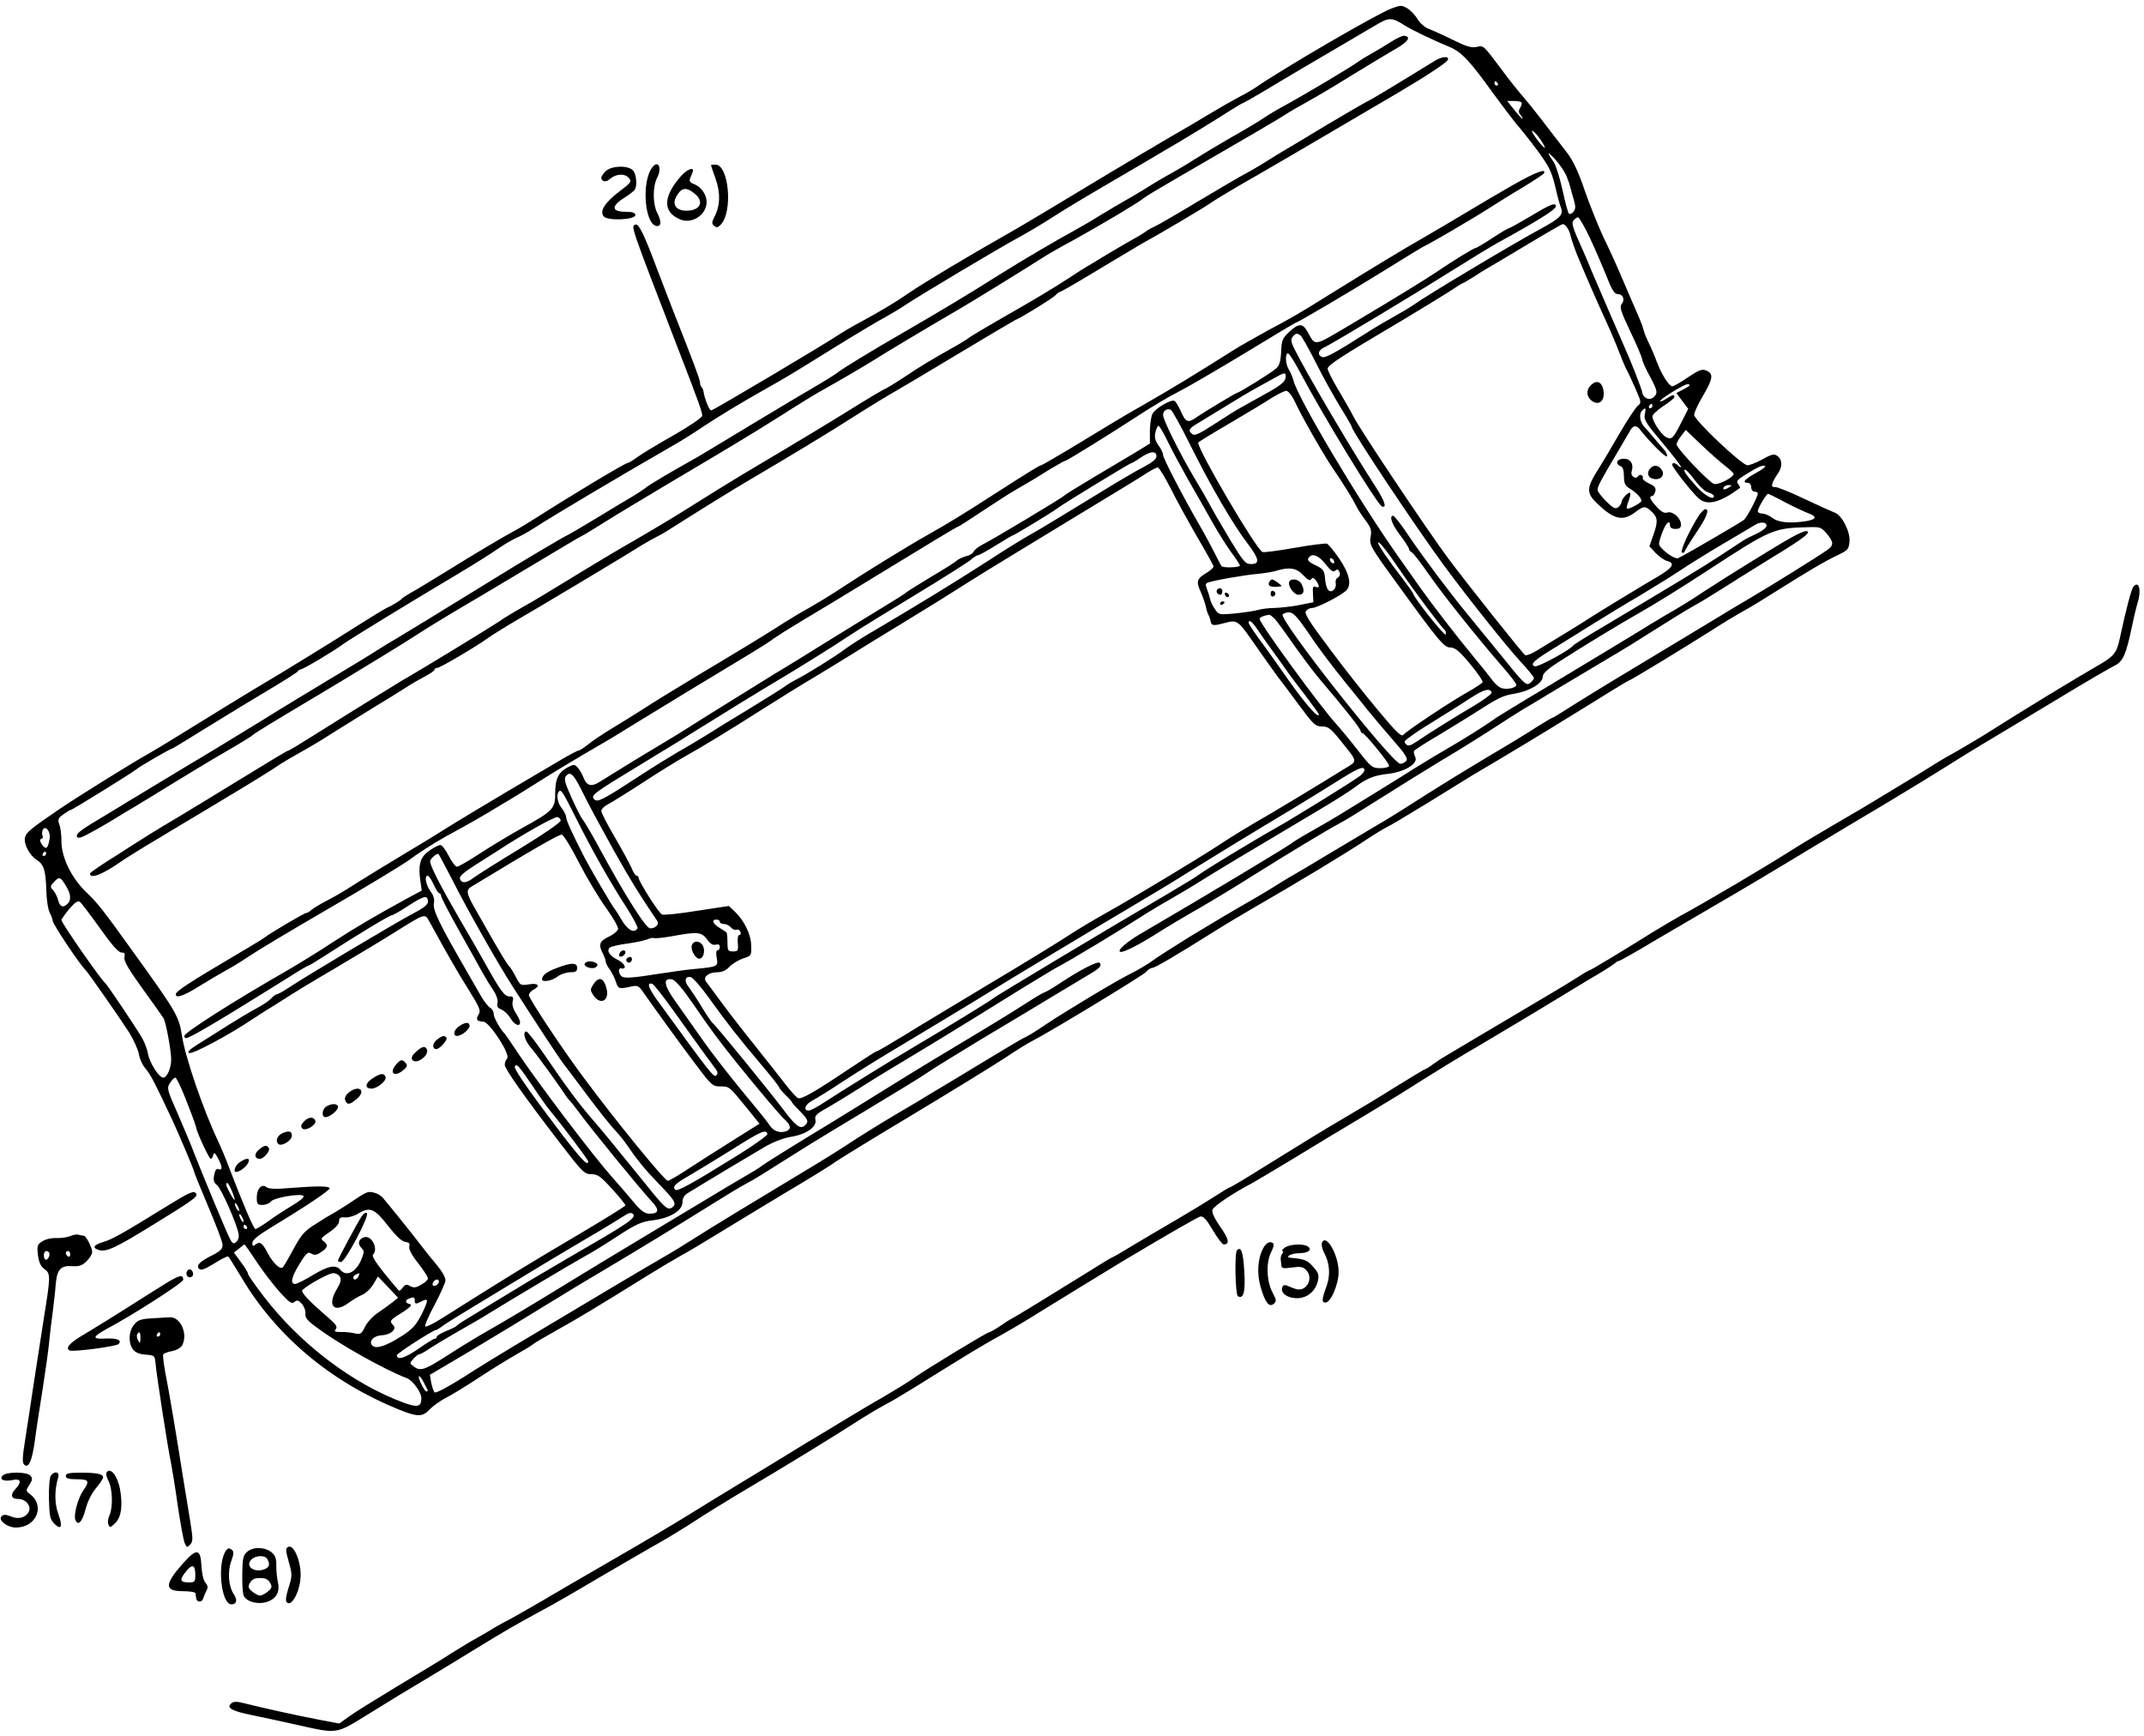 <?xml version="1.0" standalone="no"?>
<!DOCTYPE svg PUBLIC "-//W3C//DTD SVG 20010904//EN"
 "http://www.w3.org/TR/2001/REC-SVG-20010904/DTD/svg10.dtd">
<svg version="1.0" xmlns="http://www.w3.org/2000/svg"
 width="977pt" height="791pt" viewBox="0 0 977 791"
 preserveAspectRatio="xMidYMid meet">
<g transform="translate(0,791) scale(0.1,-0.1)"
fill="#000000" stroke="none">
<path d="M6340 7871 c-69 -26 -503 -279 -620 -361 -14 -9 -46 -28 -70 -40 -25
-13 -90 -50 -145 -83 -55 -33 -109 -65 -120 -71 -36 -20 -318 -187 -420 -249
-125 -76 -311 -187 -350 -209 -203 -115 -405 -236 -475 -284 -54 -38 -131 -84
-220 -132 -36 -19 -76 -43 -90 -52 -54 -38 -580 -350 -589 -350 -9 0 -30 52
-35 85 -1 8 -5 18 -9 21 -4 4 -7 13 -7 21 0 13 -32 98 -115 308 -24 61 -60
155 -81 210 -56 150 -83 207 -97 202 -23 -8 -31 15 203 -592 82 -212 100 -262
100 -279 0 -8 -58 -48 -132 -90 -73 -41 -148 -87 -167 -101 -19 -14 -38 -25
-42 -25 -11 0 -254 -146 -409 -245 -36 -23 -85 -53 -110 -66 -59 -32 -178
-103 -320 -191 -63 -39 -131 -80 -150 -90 -19 -11 -37 -23 -40 -27 -7 -8 -41
-29 -66 -40 -11 -5 -72 -42 -135 -82 -106 -68 -338 -210 -402 -248 -39 -22
-323 -196 -427 -261 -47 -29 -105 -64 -130 -78 -65 -36 -324 -197 -400 -249
-130 -89 -150 -105 -156 -128 -7 -29 19 -80 52 -102 34 -22 42 -46 45 -139 1
-43 8 -89 16 -103 7 -14 13 -31 13 -36 0 -15 123 -199 150 -225 11 -10 162
-227 199 -285 20 -33 40 -77 44 -98 3 -21 17 -52 32 -68 22 -27 43 -67 121
-234 28 -60 96 -220 99 -235 2 -8 31 -80 65 -160 34 -80 63 -156 64 -170 1
-20 -8 -29 -44 -48 -59 -29 -78 -48 -63 -63 9 -9 26 -2 69 24 31 20 60 34 64
32 3 -2 30 -45 60 -95 158 -267 406 -475 714 -601 89 -36 111 -36 145 0 14 15
47 38 71 51 25 12 95 55 157 96 61 40 138 87 170 105 32 18 65 38 73 45 8 7
56 34 105 62 82 45 176 101 430 259 50 31 113 68 140 83 28 15 100 58 160 95
61 37 200 122 310 188 110 65 214 129 230 142 17 12 178 111 360 220 181 109
368 224 415 255 47 32 101 65 120 75 78 39 506 299 522 316 9 11 22 19 29 19
12 0 109 57 284 167 44 28 125 76 180 108 193 111 421 249 505 305 47 31 93
59 103 63 10 4 95 55 190 113 95 59 184 114 199 123 15 9 64 38 110 65 148 88
300 181 450 274 81 51 150 92 152 92 7 0 256 152 376 228 52 34 118 73 145 88
28 15 97 57 155 94 138 87 214 132 275 161 46 22 50 27 53 62 4 45 -36 122
-69 132 -11 4 -73 32 -137 62 -64 31 -125 55 -134 54 -21 -3 -16 18 14 62 22
32 20 65 -5 81 -13 9 -27 5 -66 -17 -27 -15 -58 -27 -68 -27 -25 0 -243 206
-243 230 0 10 18 49 40 86 46 79 49 100 17 115 -20 9 -32 5 -85 -30 -33 -23
-65 -41 -71 -41 -15 0 -48 51 -71 111 -11 30 -28 70 -38 89 -9 19 -17 38 -18
43 -1 4 -3 9 -4 12 -1 3 -3 9 -4 13 -1 8 -12 35 -74 177 -56 131 -63 146 -109
242 -23 51 -61 145 -83 209 -27 80 -52 133 -79 168 -125 163 -160 208 -201
256 -25 29 -69 84 -98 124 -85 113 -80 109 -114 102 -23 -5 -48 3 -107 32 -42
21 -91 43 -109 50 -18 6 -40 25 -52 44 -10 18 -32 41 -47 50 -26 15 -31 15
-73 -1z m61 -77 c36 -22 127 -66 207 -99 52 -22 93 -66 196 -210 44 -60 92
-123 106 -140 15 -16 57 -69 93 -117 54 -73 67 -99 82 -160 9 -40 21 -86 27
-101 14 -35 0 -50 -92 -100 -122 -66 -516 -301 -580 -347 -14 -10 -53 -33 -85
-51 -33 -18 -89 -51 -125 -74 -144 -92 -190 -117 -205 -112 -24 10 -18 33 13
46 36 17 391 230 577 347 83 52 175 108 205 125 192 105 270 155 270 169 0 19
-24 10 -115 -45 -51 -30 -96 -55 -99 -55 -4 0 -38 -20 -76 -45 -38 -25 -72
-45 -76 -45 -8 0 -104 -59 -179 -110 -49 -33 -179 -113 -389 -238 -174 -103
-160 -101 -198 -33 -22 39 -40 39 -83 -1 -31 -29 -35 -39 -37 -91 -2 -43 -8
-63 -23 -76 -19 -18 -169 -111 -178 -111 -5 0 -155 -90 -187 -113 -36 -25 -47
-21 -68 27 -11 24 -24 46 -29 49 -15 10 -90 -34 -102 -60 -6 -13 -11 -49 -11
-79 l0 -55 -57 -35 c-32 -19 -119 -71 -193 -115 -74 -44 -137 -83 -140 -87 -6
-8 -327 -201 -376 -225 -17 -9 -34 -23 -37 -30 -3 -8 -18 -18 -34 -21 -15 -4
-35 -13 -43 -20 -8 -8 -62 -42 -120 -76 -58 -35 -107 -66 -110 -69 -3 -4 -50
-34 -105 -67 -55 -33 -176 -108 -270 -166 -93 -58 -192 -119 -220 -135 -66
-41 -357 -221 -406 -253 -21 -14 -76 -47 -121 -74 -71 -42 -148 -89 -278 -170
-36 -22 -57 -16 -71 21 -6 15 -17 36 -26 45 -14 16 -18 16 -44 3 -44 -23 -59
-53 -59 -118 0 -72 -8 -81 -151 -160 -57 -32 -144 -84 -194 -117 -49 -32 -96
-59 -102 -59 -7 -1 -24 22 -38 49 -14 27 -31 50 -38 50 -7 0 -29 -11 -49 -25
-42 -28 -53 -62 -43 -134 l7 -49 -64 -34 c-155 -85 -240 -135 -343 -202 -60
-40 -155 -98 -210 -130 -236 -135 -465 -281 -465 -296 0 -6 3 -10 8 -10 18 0
165 88 469 278 45 29 84 52 88 52 3 0 38 21 78 47 147 95 293 183 303 183 5 0
40 20 78 45 70 45 86 48 86 16 0 -13 -22 -30 -67 -53 -73 -38 -501 -293 -570
-340 -23 -15 -46 -28 -51 -28 -5 0 -17 -9 -27 -20 -9 -10 -40 -31 -69 -46 -28
-15 -83 -48 -123 -73 -40 -25 -100 -64 -135 -85 -45 -28 -58 -41 -45 -44 19
-4 180 82 292 157 38 25 74 48 80 51 5 3 35 21 65 41 30 20 134 83 230 139 96
57 220 131 275 166 131 82 131 82 150 48 94 -171 130 -233 180 -313 51 -82 57
-96 46 -113 -14 -23 -8 -32 21 -33 28 0 126 -151 109 -168 -6 -6 -11 -19 -11
-28 0 -19 86 -141 248 -352 106 -138 115 -147 147 -147 29 0 42 -10 94 -67 34
-37 61 -71 61 -75 0 -4 -91 -60 -202 -126 -267 -158 -300 -178 -635 -389 -36
-23 -70 -40 -75 -37 -4 3 14 47 42 98 27 51 50 102 50 113 0 12 -16 41 -36 65
-20 23 -54 66 -75 93 -33 44 -133 168 -174 217 -8 10 -27 21 -41 24 -29 7 -30
7 -125 -57 -30 -19 -61 -38 -69 -42 -8 -4 -41 -24 -73 -45 -50 -31 -65 -49
-99 -112 -22 -41 -44 -79 -49 -84 -12 -13 -46 20 -70 66 -23 45 -35 53 -54 38
-12 -10 -15 -9 -15 7 0 13 27 35 88 72 165 100 267 169 264 177 -3 10 -51 11
-181 1 -65 -6 -97 -4 -107 4 -21 17 -44 -7 -44 -47 0 -30 3 -34 26 -34 15 0
32 7 38 15 13 18 136 39 149 26 5 -5 -20 -26 -55 -46 -35 -21 -84 -53 -109
-72 -26 -18 -51 -33 -55 -33 -8 0 -57 115 -120 280 -13 36 -36 90 -50 120 -69
146 -150 383 -165 482 -14 89 -24 106 -231 393 -132 184 -155 212 -205 260
-67 64 -113 158 -113 232 0 28 -4 63 -10 77 -8 22 -5 28 19 46 16 11 31 20 34
20 7 0 276 167 296 183 16 14 159 97 167 97 2 0 74 44 161 98 87 54 214 131
283 172 69 41 127 78 128 82 2 4 8 8 12 8 11 0 151 83 195 116 30 22 285 178
525 321 69 41 150 92 181 114 31 21 69 43 84 49 15 6 50 25 79 44 73 48 403
244 626 372 36 20 97 58 135 84 65 44 189 119 294 178 76 42 136 78 309 186
92 57 194 118 227 136 33 18 78 45 100 60 58 39 434 264 524 312 42 23 114 66
161 97 47 30 162 99 255 153 94 55 202 118 240 141 90 52 235 141 302 184 28
18 54 33 56 33 3 0 50 27 104 59 84 51 178 106 498 294 65 39 77 39 136 1z
m424 -264 c3 -5 1 -10 -4 -10 -6 0 -11 5 -11 10 0 6 2 10 4 10 3 0 8 -4 11
-10z m108 -86 c3 -3 1 -14 -5 -24 -9 -14 -9 -22 1 -34 8 -9 11 -16 8 -16 -3 0
-20 18 -37 40 l-32 40 29 0 c17 0 32 -3 36 -6z m86 -169 c35 -51 22 -50 -16 1
-18 24 -27 41 -20 38 7 -2 23 -20 36 -39z m118 -164 c8 -19 16 -42 18 -51 2
-9 9 -35 16 -58 10 -33 9 -44 -1 -57 -7 -9 -16 -12 -21 -8 -4 4 -17 53 -29
108 -12 55 -30 111 -39 125 -34 49 -32 54 5 15 20 -22 43 -56 51 -74z m107
-283 c24 -51 58 -130 76 -175 25 -64 37 -83 52 -83 24 0 34 -26 18 -45 -11
-13 -4 -34 38 -123 29 -60 53 -117 55 -128 1 -10 17 -46 35 -78 36 -68 38 -78
16 -97 -18 -15 -46 -3 -50 22 -2 15 -54 148 -84 214 -25 56 -116 268 -147 340
-13 33 -31 74 -38 90 -51 113 -55 128 -44 141 6 8 15 14 20 14 5 0 29 -42 53
-92z m-105 48 c7 -8 13 -22 16 -32 4 -23 27 -87 48 -134 8 -19 29 -69 47 -110
18 -41 48 -109 67 -150 19 -41 45 -102 58 -136 13 -34 28 -70 33 -80 6 -10 25
-50 42 -89 30 -68 31 -70 12 -85 -10 -9 -47 -65 -82 -125 -35 -61 -80 -137
-102 -171 -49 -79 -49 -102 2 -150 75 -71 114 -80 170 -39 41 31 48 31 77 3
28 -26 29 -45 6 -109 l-17 -48 29 -31 c16 -17 40 -33 52 -36 38 -10 26 -30
-39 -69 -74 -43 -258 -155 -308 -187 -19 -13 -73 -46 -120 -75 -47 -28 -104
-64 -128 -78 -23 -14 -46 -23 -52 -20 -12 8 -258 317 -350 440 -94 126 -411
600 -434 650 -10 20 -40 73 -67 118 -27 45 -49 89 -49 97 0 16 58 54 334 217
87 52 185 112 218 133 33 22 61 40 64 40 2 0 23 12 47 27 23 15 51 33 62 39
11 6 92 54 180 107 88 53 163 96 166 96 4 1 12 -5 18 -13z m-1213 -494 c6 -4
37 -59 69 -122 31 -63 82 -154 111 -202 30 -48 54 -90 54 -93 0 -19 287 -450
419 -630 102 -139 288 -373 353 -443 32 -34 58 -67 58 -71 0 -5 -7 -14 -15
-21 -20 -17 -25 -12 -142 133 -54 66 -118 145 -143 175 -84 102 -195 250 -264
351 -37 56 -72 101 -77 101 -20 0 -7 -38 31 -88 22 -29 40 -57 40 -62 0 -5 6
-13 14 -17 7 -4 42 -49 77 -100 64 -92 217 -284 336 -421 35 -40 63 -77 63
-82 0 -13 -38 -23 -65 -16 -13 3 -34 21 -46 39 -13 17 -55 70 -94 117 -66 79
-181 229 -233 302 -13 18 -58 82 -100 142 -179 253 -458 722 -478 803 -4 15
-13 37 -20 48 -16 22 -19 75 -5 75 6 0 29 -37 53 -82 107 -202 355 -609 376
-616 23 -7 12 25 -30 91 -123 190 -317 522 -371 630 -14 30 -16 42 -6 53 13
16 19 17 35 6z m-68 -194 c-2 -17 -24 -35 -78 -65 -41 -23 -95 -53 -120 -67
-25 -13 -83 -50 -129 -80 -64 -42 -88 -53 -98 -44 -20 17 -16 25 26 50 22 13
79 48 128 78 48 30 102 62 118 71 17 9 55 30 85 47 66 38 72 39 68 10z m1842
-33 c0 -2 -14 -12 -31 -20 l-30 -16 27 -36 27 -36 -32 -63 c-37 -73 -43 -79
-70 -65 -22 12 -61 71 -61 94 0 8 23 29 50 47 28 18 50 36 50 41 0 13 -7 11
-36 -7 -13 -9 -27 -15 -29 -12 -6 6 105 75 123 77 6 1 12 -1 12 -4z m-1801
-72 c34 -73 130 -241 172 -303 55 -81 92 -141 109 -175 8 -17 28 -47 44 -68
23 -31 27 -43 22 -72 -7 -37 -3 -45 121 -215 188 -260 214 -290 241 -290 22 0
41 -15 91 -75 34 -41 60 -79 57 -84 -4 -5 -32 -24 -64 -42 -84 -47 -285 -181
-297 -197 -9 -11 -33 13 -114 110 -57 68 -157 194 -222 282 -94 125 -117 162
-108 172 6 8 19 14 29 14 21 0 127 54 153 78 29 26 16 80 -33 151 -23 33 -47
61 -53 64 -7 2 -73 -6 -147 -19 -74 -13 -140 -22 -147 -19 -27 9 -293 462
-293 498 0 3 64 42 143 88 78 46 165 98 192 116 28 17 57 32 66 32 8 1 25 -19
38 -46z m1631 -23 c0 -5 -5 -10 -11 -10 -5 0 -7 5 -4 10 3 6 8 10 11 10 2 0 4
-4 4 -10z m-2106 -178 c90 -181 194 -361 260 -447 54 -71 59 -95 17 -95 -26 0
-35 11 -94 108 -35 59 -77 130 -91 157 -15 28 -47 84 -72 125 -67 112 -144
267 -144 289 0 20 17 31 35 24 6 -2 46 -74 89 -161z m2071 140 c-5 -24 6 -41
80 -129 47 -56 85 -105 85 -110 0 -4 -5 -2 -12 5 -14 14 -28 16 -28 4 0 -11
95 -132 122 -154 38 -33 97 -18 187 49 2 1 -2 9 -8 17 -10 12 -6 19 26 39 61
38 83 49 96 44 6 -2 -12 -16 -41 -32 -52 -28 -66 -45 -37 -45 8 0 15 -9 15
-20 0 -11 7 -20 15 -20 8 0 15 -4 15 -9 0 -15 -49 -107 -62 -119 -18 -14 -280
-167 -301 -175 -18 -7 -87 45 -87 66 0 6 7 31 16 54 17 43 34 57 34 28 0 -9 9
-15 25 -15 18 0 25 5 25 20 0 29 -37 62 -61 55 -14 -5 -28 2 -49 25 -30 32
-38 50 -21 50 5 0 11 9 14 21 4 16 -2 24 -28 36 -19 9 -32 20 -29 24 2 4 0 10
-5 13 -5 4 -12 2 -16 -3 -10 -18 -36 0 -30 20 11 34 -4 59 -36 59 -31 0 -41
-23 -14 -34 10 -3 15 -19 15 -45 0 -33 5 -44 28 -58 29 -18 52 -42 52 -55 0
-9 -60 -41 -66 -35 -3 2 0 16 6 31 15 41 12 51 -10 31 -11 -10 -20 -24 -20
-30 0 -7 -7 -18 -15 -25 -14 -11 -22 -7 -55 25 -22 22 -40 45 -40 53 0 16 12
39 88 167 29 50 56 96 61 104 11 21 27 24 40 9 51 -65 122 -135 127 -127 3 6
-5 23 -19 37 -13 15 -35 40 -48 56 -13 16 -29 34 -35 40 -20 21 -26 56 -14 71
18 22 22 18 15 -13z m-2176 -119 c18 -38 61 -117 95 -178 35 -60 84 -148 111
-195 26 -47 65 -108 86 -137 22 -29 39 -56 39 -60 0 -9 -76 -11 -83 -3 -3 3
-17 30 -32 60 -15 30 -44 84 -65 120 -78 135 -170 312 -170 327 0 8 -9 28 -21
44 -15 21 -19 37 -14 59 4 17 10 30 14 30 4 0 22 -30 40 -67z m2544 -117 c20
-16 37 -31 37 -35 0 -16 -70 -52 -89 -46 -24 7 -171 163 -171 180 0 7 9 24 21
39 l21 27 71 -68 c40 -38 89 -81 110 -97z m-2593 45 c0 -12 -19 -28 -57 -48
-32 -16 -119 -67 -193 -113 -218 -133 -272 -166 -325 -196 -27 -15 -103 -61
-167 -103 -103 -67 -251 -159 -366 -228 -20 -12 -64 -38 -97 -58 -33 -20 -87
-52 -120 -71 -33 -20 -76 -48 -95 -62 -40 -31 -180 -118 -225 -140 -16 -8 -37
-21 -45 -27 -8 -7 -78 -51 -155 -98 -77 -46 -169 -103 -205 -126 -36 -22 -94
-57 -130 -77 -36 -21 -114 -69 -175 -109 -170 -111 -192 -122 -207 -107 -18
18 -7 26 224 166 106 64 229 140 273 168 78 49 273 169 346 212 92 55 239 146
312 195 45 30 186 117 312 193 127 77 239 148 251 159 11 10 25 19 30 19 5 0
42 20 82 45 40 25 74 45 76 45 7 0 189 111 206 125 18 15 329 205 336 205 3 0
22 11 42 25 44 30 72 32 72 6z m63 -143 c25 -51 80 -151 121 -222 42 -71 76
-133 76 -137 0 -5 -12 -16 -27 -26 -50 -30 -54 -40 -31 -91 11 -26 22 -58 24
-71 3 -14 8 -29 12 -35 3 -6 7 -17 8 -24 4 -23 11 -25 63 -11 62 16 60 16 148
-110 37 -53 79 -112 93 -131 15 -19 60 -79 99 -132 66 -89 75 -98 105 -98 28
0 40 -9 82 -61 85 -107 84 -93 14 -136 -34 -21 -81 -50 -104 -64 -64 -39 -198
-120 -231 -139 -99 -57 -168 -99 -230 -140 -91 -60 -393 -242 -515 -310 -52
-29 -131 -76 -175 -105 -44 -29 -204 -127 -355 -217 -151 -91 -328 -197 -392
-237 -64 -39 -119 -71 -122 -71 -5 0 -28 -15 -131 -83 -158 -106 -215 -138
-229 -130 -8 4 -34 33 -58 64 -24 31 -86 110 -138 175 -53 66 -122 155 -154
199 -33 44 -64 86 -69 93 -15 19 11 42 50 42 23 0 41 8 57 25 12 13 40 30 62
38 38 12 39 13 37 60 -1 51 -33 115 -77 156 l-25 23 -145 -22 c-79 -13 -151
-20 -159 -17 -14 5 -107 151 -107 168 0 5 -4 9 -9 9 -5 0 -15 15 -22 33 -7 17
-42 81 -76 140 -35 59 -63 114 -63 122 0 8 14 22 30 30 17 9 90 54 162 101 72
47 156 99 187 116 74 41 206 121 364 222 70 44 166 104 212 131 47 28 129 78
182 111 54 34 152 94 218 134 161 98 212 130 330 205 55 35 251 154 435 266
184 111 351 213 370 226 19 12 40 23 46 23 6 0 31 -42 57 -92z m2391 33 c20
-27 47 -52 61 -55 14 -4 25 -11 25 -17 0 -20 -42 3 -78 43 -49 54 -65 78 -53
78 5 0 25 -22 45 -49z m156 -31 c-20 -13 -33 -13 -25 0 3 6 14 10 23 10 15 0
15 -2 2 -10z m255 -69 c41 -21 88 -43 104 -49 42 -15 39 -28 -6 -36 -74 -12
-129 -7 -156 14 -14 11 -35 20 -46 20 -12 0 -21 5 -21 11 0 13 39 79 47 79 2
0 38 -17 78 -39z m-85 -106 c0 -9 -19 -24 -42 -35 -24 -11 -52 -25 -63 -32
-11 -7 -58 -38 -105 -69 -80 -53 -204 -127 -525 -319 -77 -45 -142 -86 -145
-90 -14 -21 -162 -101 -176 -96 -24 9 -6 26 99 90 51 31 130 81 177 110 47 29
135 83 197 119 61 37 145 88 185 115 40 27 132 84 203 126 72 42 137 81 145
86 24 14 50 11 50 -5z m274 -36 c32 -38 33 -53 4 -74 -39 -28 -269 -171 -353
-220 -44 -26 -125 -74 -180 -108 -55 -33 -208 -125 -340 -205 -132 -79 -270
-164 -307 -188 -37 -24 -70 -44 -73 -44 -3 0 -36 -20 -73 -43 -37 -24 -134
-84 -217 -132 -82 -49 -211 -128 -285 -175 -74 -48 -162 -103 -195 -122 -33
-20 -134 -80 -225 -134 -91 -55 -174 -104 -185 -110 -11 -6 -40 -23 -65 -39
-25 -16 -71 -44 -102 -62 -129 -74 -179 -104 -308 -182 -74 -46 -151 -95 -169
-109 -19 -14 -64 -41 -100 -59 -63 -31 -286 -165 -381 -228 -67 -45 -83 -54
-110 -67 -14 -7 -92 -54 -175 -104 -82 -50 -172 -104 -199 -120 -26 -16 -56
-34 -65 -39 -9 -6 -72 -44 -141 -84 -69 -41 -168 -102 -220 -137 -52 -34 -144
-91 -205 -127 -205 -123 -417 -252 -489 -298 -39 -25 -105 -66 -146 -89 -68
-39 -319 -188 -660 -392 -69 -41 -180 -109 -248 -153 -73 -46 -126 -74 -132
-69 -4 5 -11 25 -15 44 l-6 36 183 108 c101 60 257 155 348 211 91 56 210 128
265 160 119 70 373 225 502 306 51 32 114 70 140 84 50 27 57 32 246 151 61
39 209 128 327 199 118 71 233 141 255 157 22 16 135 85 250 155 116 69 269
161 340 204 72 43 144 86 160 96 37 22 47 35 36 46 -9 9 -89 -32 -181 -93 -30
-20 -63 -40 -74 -43 -10 -4 -48 -27 -85 -51 -36 -24 -155 -97 -264 -162 -110
-66 -231 -139 -271 -164 -220 -137 -306 -189 -346 -214 -136 -82 -299 -183
-314 -195 -9 -7 -30 -21 -46 -30 -16 -9 -60 -35 -97 -57 -38 -23 -196 -118
-353 -212 -157 -94 -337 -203 -400 -242 -148 -91 -265 -161 -365 -218 -44 -25
-124 -74 -178 -109 -103 -66 -121 -72 -152 -49 -19 14 -19 15 -1 35 11 12 23
21 28 21 5 0 28 13 51 29 23 15 80 49 127 76 47 26 112 64 145 85 74 46 367
221 432 257 27 14 93 55 148 91 84 55 109 66 161 72 78 10 134 44 134 82 0 18
8 32 23 41 69 43 291 176 348 209 40 24 87 42 122 48 70 11 120 45 113 77 -5
18 3 27 51 54 32 18 97 58 145 88 48 31 144 90 213 131 120 72 229 138 525
322 74 45 144 88 155 94 71 37 293 171 430 259 28 17 75 45 105 62 30 17 91
53 135 81 72 45 152 93 550 330 61 36 126 78 145 92 54 42 90 57 155 64 77 9
140 48 124 77 -5 11 -8 23 -5 28 3 4 45 32 93 60 49 29 126 77 173 106 123 79
136 85 195 95 65 11 125 47 125 76 0 15 20 34 73 68 118 76 275 171 382 232
55 31 189 114 297 185 290 189 299 193 460 197 51 2 58 -1 82 -29z m-1943
-169 c61 -90 190 -262 203 -271 4 -4 6 -13 4 -20 -4 -11 -148 171 -148 186 0
3 -22 33 -48 68 -61 78 -112 153 -112 164 1 12 43 -41 101 -127z m-341 30 c24
-31 35 -38 45 -30 9 8 14 6 19 -7 4 -10 1 -20 -8 -25 -8 -4 -12 -16 -9 -26 2
-10 -2 -24 -10 -30 -20 -17 -35 3 -39 53 -3 35 -8 42 -40 58 -37 17 -45 27
-31 40 16 17 44 4 73 -33z m40 9 c0 -6 -4 -7 -10 -4 -5 3 -10 11 -10 16 0 6 5
7 10 4 6 -3 10 -11 10 -16z m-141 -60 c21 -22 31 -27 36 -18 6 9 11 7 22 -6
17 -25 17 -36 -2 -29 -12 5 -14 -2 -12 -32 l2 -38 -65 -13 c-36 -7 -85 -12
-110 -13 -25 0 -59 -4 -77 -9 -17 -5 -65 -12 -105 -16 -73 -7 -75 -6 -92 20
-10 14 -19 34 -21 43 -2 9 -8 30 -14 45 -8 21 -8 29 2 32 24 10 173 36 227 40
30 3 69 9 85 14 60 19 94 13 124 -20z m15 -251 c52 -78 103 -146 186 -249 20
-24 61 -75 92 -114 31 -38 86 -103 122 -144 50 -57 63 -78 54 -88 -6 -7 -18
-13 -27 -13 -36 0 -552 654 -536 680 3 5 17 10 29 10 18 0 36 -19 80 -82z
m-143 50 c11 -13 50 -66 86 -118 37 -52 89 -122 117 -155 108 -126 186 -225
186 -235 0 -5 4 -10 8 -10 11 0 122 -136 122 -149 0 -6 -18 -11 -39 -11 -38 0
-43 4 -103 81 -35 45 -78 97 -97 118 -70 75 -351 460 -351 481 0 7 17 15 43
19 4 0 17 -9 28 -21z m-81 -46 c13 -20 46 -66 72 -102 26 -36 58 -80 70 -98
13 -18 49 -66 81 -107 31 -41 57 -77 57 -80 0 -25 -72 59 -170 201 -8 12 -45
64 -82 115 -38 50 -68 96 -68 101 0 18 16 6 40 -30z m1067 -287 c2 -6 -34 -33
-79 -60 -85 -50 -193 -117 -261 -163 -30 -20 -40 -23 -50 -13 -9 10 -8 15 8
26 11 8 25 18 30 22 6 5 53 35 105 67 52 32 122 76 155 98 57 37 85 44 92 23z
m-598 -379 c-21 -18 -300 -191 -384 -238 -110 -62 -337 -200 -351 -213 -7 -6
-72 -46 -145 -89 -249 -145 -774 -460 -789 -472 -15 -13 -211 -133 -365 -224
-109 -64 -339 -207 -408 -252 -31 -21 -63 -38 -72 -38 -27 0 -16 29 18 46 17
9 82 49 142 89 61 40 182 115 270 167 88 53 230 138 315 190 167 102 237 145
286 174 18 11 130 78 250 150 121 72 251 149 289 172 39 23 113 68 165 101 98
61 281 173 475 289 61 37 155 95 209 129 71 45 103 60 110 52 8 -7 3 -17 -15
-33z m-3540 -84 c23 -48 86 -163 138 -257 81 -144 116 -200 198 -321 10 -15
-7 -34 -32 -34 -20 0 -113 147 -234 370 -34 63 -68 120 -74 126 -6 7 -29 51
-50 98 -31 69 -36 88 -26 100 20 24 35 10 80 -82z m-33 -112 c69 -139 158
-296 231 -408 29 -46 51 -87 48 -92 -15 -24 -45 -8 -72 38 -15 26 -30 49 -33
52 -7 6 -110 182 -135 230 -54 105 -85 172 -85 186 0 9 -9 27 -20 41 -20 25
-26 63 -13 77 10 10 17 0 79 -124z m-71 -9 c0 -8 -81 -64 -180 -124 -99 -60
-194 -120 -212 -133 -36 -28 -58 -31 -67 -9 -4 11 15 29 67 62 39 25 88 56
107 68 111 73 257 155 270 152 8 -1 15 -9 15 -16z m-2329 -82 c-7 -45 -16 -53
-34 -28 -11 16 -12 24 -4 27 7 2 9 8 6 13 -3 6 -3 17 0 26 11 27 38 -5 32 -38z
m2412 -109 c35 -68 91 -162 124 -207 35 -49 58 -90 54 -98 -3 -8 -21 -23 -40
-32 -43 -20 -50 -36 -31 -73 8 -16 15 -34 15 -40 0 -7 8 -24 19 -38 10 -15 23
-40 28 -57 10 -31 15 -32 69 -20 26 6 34 3 48 -16 64 -91 179 -250 244 -336
72 -96 79 -103 112 -103 44 0 42 1 118 -92 l63 -78 -48 -30 c-26 -17 -79 -49
-116 -73 -37 -23 -107 -68 -155 -99 -48 -32 -92 -58 -99 -58 -14 0 -233 267
-387 475 -92 123 -246 355 -246 371 0 7 9 18 20 24 34 18 24 32 -19 25 -39 -6
-40 -5 -60 33 -11 22 -26 46 -34 53 -7 8 -37 57 -67 109 -29 52 -69 121 -87
153 -38 66 -40 82 -15 97 285 173 400 239 412 237 8 -1 43 -58 78 -127z
m-2428 40 c0 -5 -5 -10 -11 -10 -5 0 -7 5 -4 10 3 6 8 10 11 10 2 0 4 -4 4
-10z m1850 -117 c71 -140 205 -377 275 -486 103 -161 209 -323 235 -357 15
-19 66 -87 113 -150 47 -63 101 -130 119 -149 18 -19 44 -51 58 -72 44 -65 83
-112 143 -174 72 -74 81 -89 62 -105 -21 -17 -34 -6 -119 100 -43 52 -83 103
-91 112 -8 9 -35 43 -61 75 -26 32 -70 85 -98 117 -57 65 -121 152 -221 299
-37 53 -71 97 -76 97 -19 0 -8 -41 19 -72 27 -31 134 -179 157 -216 6 -9 15
-21 21 -27 6 -5 24 -28 40 -50 49 -68 278 -349 332 -407 38 -40 36 -58 -8 -58
-22 0 -39 12 -77 58 -26 31 -69 81 -95 110 -83 93 -328 416 -423 557 -33 50
-62 92 -65 95 -21 21 -50 73 -50 89 0 11 -7 24 -16 29 -9 5 -29 30 -43 55 -14
25 -49 85 -77 134 -112 194 -142 257 -137 286 4 20 -1 37 -16 57 -21 30 -28
70 -12 70 5 0 17 -18 27 -40 10 -22 21 -40 26 -40 4 0 8 -6 8 -12 0 -7 36 -76
79 -153 43 -77 91 -162 106 -190 15 -27 39 -67 53 -87 15 -23 22 -46 19 -58
-4 -16 1 -23 18 -30 13 -5 31 -23 41 -39 18 -31 44 -42 44 -18 0 6 -9 25 -20
42 -12 18 -17 38 -14 52 5 19 2 23 -15 23 -22 0 -40 24 -114 157 -24 43 -75
132 -114 198 -83 143 -133 240 -133 260 0 11 24 33 37 35 2 0 30 -53 63 -117z
m-1761 -27 c24 -38 27 -66 9 -84 -20 -20 -35 -14 -43 16 -3 15 -14 35 -22 45
-15 15 -15 19 2 37 24 27 30 26 54 -14z m157 -196 c53 -75 84 -110 97 -110 15
0 18 -5 14 -21 -4 -16 17 -53 82 -143 48 -66 91 -127 96 -135 11 -18 35 -148
35 -188 0 -40 -19 -83 -36 -83 -20 0 -64 70 -70 111 -4 20 -16 52 -28 72 -32
54 -158 241 -166 247 -20 16 -200 274 -200 288 0 4 16 27 36 51 27 31 39 39
49 31 7 -6 48 -60 91 -120z m2824 30 c0 -5 8 -10 19 -10 10 0 24 -7 31 -15 7
-9 19 -14 26 -11 7 3 15 -2 18 -10 3 -8 1 -14 -5 -14 -6 0 -9 -16 -7 -37 3
-35 1 -38 -22 -38 -23 0 -25 4 -25 42 0 23 -2 43 -5 45 -3 2 -17 12 -32 21
-31 19 -37 37 -13 37 8 0 15 -4 15 -10z m-58 -80 c15 -21 27 -28 40 -24 12 3
18 0 18 -10 0 -9 -5 -16 -10 -16 -7 0 -8 -13 -4 -35 7 -39 5 -40 -101 -50 -33
-3 -100 -12 -150 -20 -139 -22 -172 -24 -184 -12 -14 14 -14 38 0 35 28 -7 17
23 -15 38 -37 18 -53 41 -38 56 5 5 42 14 83 19 41 6 82 15 92 20 10 5 21 7
26 5 4 -3 41 1 82 8 118 22 135 20 161 -14z m8 -266 c86 -120 132 -178 234
-299 47 -55 85 -104 86 -108 0 -4 14 -21 30 -37 17 -16 30 -31 30 -34 0 -2 16
-20 35 -39 39 -39 42 -49 20 -67 -18 -15 -40 1 -89 66 -65 87 -320 399 -328
402 -4 2 -26 34 -48 70 -22 37 -50 79 -61 94 -23 28 -18 51 9 46 9 -2 46 -44
82 -94z m-71 -29 c88 -128 113 -161 200 -270 112 -138 197 -239 220 -259 26
-24 27 -43 1 -51 -28 -9 -56 2 -74 29 -8 14 -65 84 -126 157 -60 73 -142 178
-180 233 -39 56 -94 133 -122 173 -53 74 -58 107 -17 101 15 -2 47 -39 98
-113z m-93 -26 c45 -63 106 -147 135 -188 30 -40 58 -79 64 -87 6 -9 6 -17 -1
-24 -11 -11 -24 5 -270 344 -40 55 -48 82 -21 73 6 -2 48 -55 93 -118z m-640
-346 c32 -48 67 -97 76 -108 60 -72 178 -229 178 -236 0 -25 -27 3 -122 126
-148 195 -218 296 -212 306 9 14 16 6 80 -88z m-1580 -60 c21 -54 39 -101 40
-105 1 -5 3 -10 4 -13 1 -3 3 -8 4 -13 3 -22 59 -142 66 -142 5 0 10 8 12 18
3 13 8 10 21 -15 21 -39 22 -57 3 -50 -9 4 -16 -5 -20 -26 -5 -24 -2 -35 13
-47 19 -15 89 -173 98 -221 3 -15 -1 -30 -11 -38 -12 -10 -17 -8 -29 16 -17
33 -129 303 -162 388 -12 33 -46 113 -74 178 -50 113 -52 119 -36 143 8 13 19
24 24 24 5 0 26 -44 47 -97z m2651 -160 c2 -5 -57 -48 -131 -94 -219 -136
-280 -169 -289 -160 -14 14 -2 27 61 63 31 18 120 72 197 120 135 85 155 94
162 71z m-2441 -258 c20 -48 17 -57 -6 -15 -20 36 -24 50 -14 50 3 0 12 -16
20 -35z m34 -90 c0 -5 -5 -3 -10 5 -5 8 -10 20 -10 25 0 6 5 3 10 -5 5 -8 10
-19 10 -25z m678 -70 c37 -47 62 -71 78 -73 19 -3 23 -8 19 -21 -3 -12 10 -38
40 -76 25 -32 45 -63 45 -70 0 -6 -13 -19 -30 -28 -23 -14 -34 -16 -51 -7 -17
10 -23 8 -34 -7 -7 -10 -15 -16 -18 -13 -94 110 -126 155 -117 164 25 25 -6
88 -39 79 -27 -7 -33 -29 -15 -48 14 -13 14 -20 3 -48 -25 -64 -70 -87 -99
-52 -20 24 -56 17 -125 -25 -36 -22 -72 -40 -80 -40 -24 0 -17 32 21 93 30 49
38 55 53 45 14 -8 24 -7 44 7 31 20 34 33 11 50 -15 10 -11 15 27 41 27 18 44
37 44 49 0 16 6 20 28 18 16 -1 43 7 60 18 52 32 75 22 135 -56z m1099 21
c-15 -12 -67 -45 -115 -73 -86 -50 -210 -122 -328 -192 -33 -20 -114 -69 -180
-109 -65 -40 -128 -78 -139 -85 -11 -7 -22 -15 -25 -19 -3 -3 -24 -14 -48 -23
-23 -10 -42 -21 -42 -26 0 -5 -4 -9 -10 -9 -5 0 -38 -21 -74 -46 -61 -42 -96
-53 -98 -29 0 8 165 115 179 115 3 0 19 10 36 23 18 12 62 40 99 62 37 22 104
63 150 91 141 86 277 168 408 245 69 40 140 84 159 96 25 17 37 20 45 12 8 -7
3 -17 -17 -33z m-1757 -1 c0 -5 -5 -3 -10 5 -5 8 -10 20 -10 25 0 6 5 3 10 -5
5 -8 10 -19 10 -25z m15 -25 c3 -5 1 -10 -4 -10 -6 0 -11 5 -11 10 0 6 2 10 4
10 3 0 8 -4 11 -10z m43 -157 c28 -43 76 -105 105 -138 45 -50 57 -58 69 -47
12 10 18 8 34 -9 10 -12 17 -31 16 -44 -3 -19 9 -33 55 -66 102 -76 306 -190
408 -229 26 -10 65 -64 65 -90 0 -40 -16 -44 -78 -22 -234 86 -474 268 -641
486 -39 51 -71 97 -71 102 0 6 -14 30 -32 53 l-32 44 23 18 c13 11 24 19 25
19 2 0 26 -35 54 -77z m381 -70 c7 -13 3 -29 -16 -60 -43 -73 -10 -108 56 -59
18 13 45 30 61 36 16 7 39 28 51 48 l21 36 46 -48 46 -49 -26 -21 c-15 -12
-45 -33 -68 -49 -22 -15 -48 -43 -57 -63 -16 -32 -20 -35 -48 -29 -16 4 -45 7
-63 6 -26 0 -31 3 -22 13 8 10 2 21 -27 46 -96 83 -134 123 -125 132 24 24
119 76 139 77 12 1 26 -7 32 -16z m85 2 c-7 -16 -24 -21 -24 -6 0 8 7 13 27
20 1 1 0 -6 -3 -14z m366 -24 c0 -12 -20 -25 -27 -18 -7 7 6 27 18 27 5 0 9
-4 9 -9z m-110 -86 c0 -18 5 -18 32 -4 32 17 31 5 -1 -60 -25 -49 -42 -67 -88
-97 -73 -47 -119 -62 -136 -45 -19 19 5 45 42 47 41 2 71 28 53 46 -19 19 -16
23 41 58 37 24 47 35 35 38 -21 4 -24 18 -5 25 21 9 27 7 27 -8z m40 -372 c8
-16 16 -31 18 -35 2 -5 0 -8 -5 -8 -10 1 -43 70 -33 70 3 0 13 -12 20 -27z"/>
<path d="M6340 7720 c-25 -16 -63 -39 -85 -51 -22 -12 -53 -31 -70 -43 -33
-24 -243 -149 -333 -198 -32 -17 -75 -43 -97 -58 -22 -15 -89 -55 -150 -89
-60 -35 -132 -78 -160 -96 -27 -18 -75 -46 -105 -63 -30 -16 -84 -48 -120 -71
-36 -22 -81 -49 -100 -59 -19 -11 -66 -38 -105 -62 -38 -24 -88 -53 -110 -65
-100 -55 -240 -137 -350 -206 -124 -79 -271 -167 -435 -262 -145 -83 -283
-168 -300 -182 -8 -7 -53 -36 -100 -63 -47 -27 -184 -109 -305 -182 -121 -73
-233 -141 -250 -150 -123 -69 -204 -117 -226 -135 -15 -11 -39 -27 -55 -36
-16 -9 -89 -53 -163 -98 -73 -44 -136 -81 -138 -81 -5 0 -221 -128 -343 -204
-47 -29 -107 -66 -135 -83 -27 -17 -97 -59 -153 -94 -57 -35 -123 -75 -145
-88 -23 -13 -64 -38 -92 -56 -27 -18 -120 -74 -205 -125 -85 -51 -229 -138
-320 -195 -91 -56 -250 -153 -353 -214 -103 -62 -214 -129 -247 -149 -32 -20
-82 -50 -110 -67 -102 -60 -130 -80 -130 -93 0 -9 7 -11 20 -7 17 5 109 57
170 95 8 5 42 26 75 45 33 20 112 68 175 107 63 39 169 103 235 141 66 38 122
73 125 76 6 8 50 35 390 238 151 91 311 189 355 218 44 29 123 77 175 108 52
30 204 121 338 201 133 80 244 146 247 146 2 0 48 28 102 62 54 34 184 112
288 174 273 162 351 208 507 306 76 49 158 99 181 112 116 65 188 108 247 144
63 40 227 138 400 239 76 45 276 168 370 228 19 13 82 49 140 80 128 71 300
173 320 191 8 7 69 44 135 82 359 208 491 285 514 301 15 10 58 35 96 56 39
21 133 77 210 125 77 47 166 101 198 119 54 31 69 54 36 58 -8 1 -34 -11 -59
-27z"/>
<path d="M6535 7631 c-175 -108 -297 -181 -300 -181 -4 0 -177 -101 -295 -173
-36 -22 -78 -47 -94 -56 -15 -9 -45 -27 -65 -40 -20 -13 -63 -39 -96 -57 -33
-17 -136 -78 -230 -134 -93 -56 -181 -107 -195 -113 -14 -6 -32 -16 -40 -23
-8 -6 -36 -23 -62 -37 -26 -15 -79 -45 -118 -69 -38 -24 -78 -47 -88 -53 -9
-5 -42 -26 -72 -46 -91 -59 -158 -99 -307 -184 -78 -45 -147 -86 -155 -92 -7
-6 -29 -20 -48 -31 -137 -77 -174 -100 -246 -148 -45 -30 -90 -57 -101 -61
-10 -5 -58 -33 -106 -63 -135 -84 -262 -161 -527 -318 -49 -29 -170 -104 -270
-167 -47 -30 -146 -89 -220 -132 -74 -42 -171 -100 -215 -127 -193 -118 -251
-153 -310 -186 -34 -19 -80 -47 -101 -62 -34 -23 -356 -220 -439 -267 -47 -28
-278 -171 -403 -250 -62 -39 -115 -71 -118 -71 -5 0 -47 -25 -264 -158 -58
-36 -170 -104 -250 -152 -80 -47 -168 -102 -197 -121 -28 -18 -83 -54 -122
-78 -39 -25 -71 -48 -71 -51 0 -26 54 -6 135 50 22 16 101 65 175 109 74 45
142 85 150 90 8 5 74 44 145 87 130 78 218 132 265 164 14 9 52 32 85 50 33
18 101 58 150 90 50 31 133 83 185 115 52 31 118 72 146 90 27 18 69 42 92 54
23 12 42 25 42 30 0 4 6 8 13 8 12 0 179 98 232 137 17 12 62 40 100 63 138
80 527 313 603 361 20 12 48 28 62 35 14 7 36 19 50 28 151 96 311 195 380
235 202 119 354 211 476 289 72 46 153 95 180 110 27 15 159 94 294 175 135
81 250 149 255 151 28 11 175 102 185 114 7 8 16 15 20 15 4 0 79 43 166 96
88 53 177 106 199 119 93 51 292 169 320 189 17 12 84 53 150 91 102 58 275
159 700 409 139 82 228 141 233 154 6 18 -29 15 -63 -7z"/>
<path d="M6894 7067 c-60 -34 -154 -90 -209 -123 -55 -33 -145 -86 -200 -118
-100 -57 -225 -133 -430 -260 -141 -88 -160 -99 -280 -163 -55 -30 -127 -71
-160 -92 -169 -107 -291 -181 -421 -255 -69 -39 -117 -68 -331 -198 -62 -37
-116 -68 -119 -68 -6 0 -51 -27 -219 -135 -149 -96 -204 -129 -294 -180 -101
-57 -294 -176 -406 -250 -44 -29 -105 -66 -135 -83 -30 -16 -82 -47 -115 -68
-74 -48 -179 -112 -400 -244 -93 -56 -204 -124 -245 -151 -41 -26 -106 -67
-145 -90 -38 -23 -86 -55 -105 -71 -19 -15 -39 -28 -44 -28 -5 0 -39 -18 -75
-39 -36 -21 -151 -89 -256 -151 -104 -62 -226 -135 -270 -163 -44 -28 -136
-84 -205 -125 -69 -41 -154 -94 -190 -116 -88 -56 -97 -61 -155 -92 -27 -14
-57 -32 -66 -40 -8 -8 -20 -14 -24 -14 -9 0 -168 -94 -190 -112 -5 -5 -71 -44
-145 -88 -185 -109 -253 -153 -258 -167 -7 -25 34 -12 103 32 39 24 93 56 120
71 28 15 75 43 105 64 51 34 197 121 350 210 168 97 365 216 389 235 28 22
104 71 161 103 123 67 166 92 255 146 55 32 130 79 166 102 77 49 186 114 279
168 36 20 119 71 185 112 112 69 315 192 509 309 46 28 92 57 102 66 11 8 69
45 129 81 61 36 182 109 270 163 334 204 435 265 440 265 3 0 51 31 108 69 56
37 128 84 160 102 78 45 83 48 153 92 34 20 64 37 67 37 8 0 201 120 332 205
61 40 143 89 183 109 40 20 177 100 303 176 126 77 232 140 234 140 8 0 244
139 412 243 94 59 174 107 176 107 6 0 212 120 287 168 36 23 106 67 157 97
51 31 95 60 98 65 16 26 -41 4 -141 -53z"/>
<path d="M2092 3234 c-24 -16 -30 -44 -9 -44 20 0 57 30 57 46 0 18 -20 18
-48 -2z"/>
<path d="M1990 3172 c-21 -17 -21 -42 -1 -42 14 0 51 41 46 51 -9 13 -20 11
-45 -9z"/>
<path d="M1896 3118 c-17 -15 -23 -27 -18 -36 18 -27 83 22 66 49 -8 14 -21
11 -48 -13z"/>
<path d="M1807 3062 c-35 -38 -13 -62 27 -31 21 17 24 24 15 35 -15 18 -23 18
-42 -4z"/>
<path d="M1703 3000 c-39 -23 -44 -50 -10 -50 26 0 70 36 64 53 -6 18 -21 18
-54 -3z"/>
<path d="M1589 2932 c-14 -12 -20 -25 -16 -35 9 -23 21 -21 53 6 45 39 9 66
-37 29z"/>
<path d="M1488 2869 c-21 -12 -24 -49 -5 -49 20 0 57 30 57 46 0 16 -27 18
-52 3z"/>
<path d="M1385 2800 c-14 -15 -16 -23 -7 -32 14 -14 65 17 59 35 -6 20 -32 19
-52 -3z"/>
<path d="M1292 2749 c-27 -10 -39 -36 -24 -51 14 -14 62 15 62 37 0 20 -11 24
-38 14z"/>
<path d="M1180 2672 c-23 -19 -21 -42 4 -42 18 0 49 37 41 49 -9 15 -20 14
-45 -7z"/>
<path d="M1092 2614 c-20 -13 -31 -44 -16 -44 14 0 45 22 54 40 13 25 -5 27
-38 4z"/>
<path d="M7246 6151 c-21 -23 -14 -56 15 -72 27 -14 49 5 47 40 -3 51 -32 66
-62 32z"/>
<path d="M7522 5778 c-20 -20 -14 -45 13 -50 32 -7 53 17 38 40 -13 22 -35 26
-51 10z"/>
<path d="M7743 5563 c-40 -60 -87 -162 -79 -170 5 -4 11 -2 13 5 3 8 27 47 54
87 47 69 60 105 40 105 -5 0 -18 -12 -28 -27z"/>
<path d="M8163 5461 c-65 -36 -291 -176 -403 -249 -46 -31 -101 -65 -122 -77
-20 -11 -72 -42 -115 -68 -90 -56 -166 -101 -474 -287 -123 -73 -228 -138
-234 -142 -15 -13 -104 -70 -169 -109 -32 -19 -75 -44 -95 -56 -20 -12 -52
-31 -71 -43 -19 -11 -54 -33 -77 -48 -24 -15 -93 -58 -155 -96 -62 -38 -129
-79 -148 -91 -19 -12 -73 -43 -120 -70 -47 -26 -87 -51 -90 -54 -7 -9 -405
-248 -695 -417 -59 -35 -101 -71 -92 -80 9 -9 81 27 177 88 36 23 121 74 190
113 69 40 179 107 245 149 145 91 335 206 390 235 22 11 101 60 175 107 74 47
203 127 285 177 83 49 193 118 245 152 52 34 109 70 127 81 18 10 74 44 125
75 51 31 153 91 226 135 73 43 151 90 172 104 154 97 220 138 261 161 26 14
80 47 121 73 40 26 145 91 232 145 148 90 188 121 154 121 -7 0 -36 -13 -65
-29z"/>
<path d="M5785 5260 c-13 -21 9 -29 54 -21 7 1 -33 30 -41 31 -4 0 -10 -4 -13
-10z"/>
<path d="M5876 5261 c-11 -17 19 -61 42 -61 24 0 29 19 12 51 -11 19 -44 26
-54 10z"/>
<path d="M5547 5224 c-8 -8 1 -24 14 -24 5 0 9 7 9 15 0 15 -12 20 -23 9z"/>
<path d="M5790 5205 c0 -9 5 -15 11 -13 6 2 11 8 11 13 0 5 -5 11 -11 13 -6 2
-11 -4 -11 -13z"/>
<path d="M5582 5201 c2 -7 7 -12 11 -12 12 1 9 15 -3 20 -7 2 -11 -2 -8 -8z"/>
<path d="M5560 5159 c0 -5 5 -7 10 -4 6 3 10 8 10 11 0 2 -4 4 -10 4 -5 0 -10
-5 -10 -11z"/>
<path d="M2665 3520 c-9 -15 37 -29 51 -16 9 8 9 13 0 18 -16 11 -44 10 -51
-2z"/>
<path d="M2536 3499 c-46 -17 -65 -33 -66 -51 0 -15 46 -7 70 12 14 11 40 20
58 20 25 0 32 4 32 20 0 25 -27 25 -94 -1z"/>
<path d="M2704 3425 c-15 -23 -15 -27 0 -50 30 -45 72 -27 61 26 -12 54 -35
63 -61 24z"/>
<path d="M3153 3604 c-8 -21 17 -65 36 -62 20 4 26 44 11 64 -16 19 -39 18
-47 -2z"/>
<path d="M2825 3569 c-4 -6 -5 -13 -2 -16 7 -7 27 6 27 18 0 12 -17 12 -25 -2z"/>
<path d="M2855 3541 c-6 -11 9 -23 19 -14 9 9 7 23 -3 23 -6 0 -12 -4 -16 -9z"/>
<path d="M1648 2368 c-23 -36 -108 -194 -108 -202 0 -3 6 -6 14 -6 19 0 130
210 118 222 -5 5 -15 0 -24 -14z"/>
<path d="M2973 7148 c-52 -65 -35 -268 22 -268 19 0 19 23 0 60 -21 41 -21
119 -1 159 24 45 6 84 -21 49z"/>
<path d="M3240 7157 c0 -1 9 -30 21 -62 23 -65 21 -123 -6 -174 -12 -24 -12
-31 -1 -40 11 -9 18 -8 29 4 58 57 39 275 -23 275 -11 0 -20 -1 -20 -3z"/>
<path d="M2760 7130 c-11 -11 -20 -24 -20 -29 0 -19 22 -23 40 -6 26 23 66 26
85 5 15 -17 12 -21 -42 -62 -66 -50 -92 -90 -72 -114 17 -21 144 -16 144 6 0
11 -12 15 -45 15 -62 0 -66 25 -8 62 24 15 46 32 50 38 13 18 8 73 -8 89 -23
24 -99 21 -124 -4z"/>
<path d="M3108 7113 c-87 -96 -91 -169 -8 -203 54 -22 120 21 120 80 0 33 -25
69 -57 81 -17 6 -23 14 -19 24 3 8 9 22 12 30 10 25 -20 17 -48 -12z m56 -84
c47 -37 28 -79 -36 -79 -46 0 -66 27 -47 63 23 42 44 47 83 16z"/>
<path d="M9722 5237 c-10 -11 -35 -108 -63 -239 -13 -62 -27 -79 -95 -118
-116 -67 -332 -198 -521 -318 -38 -23 -93 -56 -123 -73 -30 -16 -78 -44 -106
-62 -28 -18 -109 -67 -180 -110 -71 -43 -136 -82 -144 -87 -8 -5 -67 -39 -130
-76 -63 -37 -149 -88 -190 -114 -124 -79 -384 -233 -520 -307 -30 -17 -84 -49
-120 -71 -121 -76 -280 -172 -285 -172 -3 0 -29 -15 -58 -34 -28 -18 -151 -92
-272 -163 -121 -72 -242 -143 -268 -159 -27 -16 -56 -33 -65 -39 -10 -5 -32
-20 -49 -32 -17 -13 -33 -23 -36 -23 -3 0 -65 -37 -139 -83 -73 -46 -173 -106
-223 -135 -101 -59 -177 -106 -382 -233 -78 -49 -145 -89 -149 -89 -3 0 -36
-20 -73 -44 -36 -23 -111 -69 -166 -101 -55 -32 -144 -84 -197 -116 -54 -33
-99 -59 -102 -59 -2 0 -50 -29 -107 -65 -172 -107 -323 -199 -345 -211 -12 -6
-39 -23 -60 -38 -21 -14 -42 -26 -46 -26 -10 0 -280 -164 -340 -206 -26 -19
-90 -58 -141 -88 -52 -29 -136 -80 -188 -111 -52 -32 -103 -63 -114 -69 -11
-6 -72 -43 -135 -82 -63 -39 -169 -103 -235 -143 -66 -40 -167 -102 -225 -138
-58 -36 -208 -125 -335 -198 -126 -73 -275 -159 -330 -192 -55 -32 -116 -67
-135 -77 -19 -10 -53 -28 -75 -41 -22 -14 -60 -36 -85 -50 -25 -13 -76 -45
-115 -69 -38 -25 -149 -92 -246 -150 -97 -59 -196 -120 -220 -138 l-43 -31
-90 17 c-109 21 -249 52 -329 72 -46 12 -61 13 -73 3 -24 -20 2 -35 91 -53 44
-9 132 -28 195 -42 207 -46 184 -49 350 53 80 50 192 118 250 152 58 35 164
99 235 143 126 77 165 100 305 176 36 19 151 85 255 147 105 61 228 133 275
159 47 27 117 70 155 95 39 26 149 94 245 151 164 97 387 233 525 322 33 21
76 46 95 56 19 9 78 44 130 76 288 179 304 189 430 259 25 14 86 50 135 81 76
47 335 206 385 236 196 117 345 203 359 207 14 3 28 -12 57 -61 21 -36 44 -66
50 -66 29 0 24 25 -16 81 -26 38 -39 65 -35 77 5 16 91 74 180 121 22 12 114
67 205 122 91 56 226 137 300 181 74 45 151 91 170 103 159 101 287 179 350
215 41 24 168 100 283 169 114 69 235 143 270 163 34 20 69 43 77 50 8 7 15
11 15 9 0 -3 77 40 170 96 94 55 213 125 265 155 123 71 274 161 452 269 79
48 229 137 333 199 105 63 226 137 270 165 44 28 130 81 190 117 61 36 208
125 328 197 120 73 234 139 253 148 38 19 52 49 79 178 9 44 21 93 26 109 18
56 6 103 -19 73z"/>
<path d="M773 2422 c-212 -131 -260 -158 -300 -170 -46 -14 -55 -27 -24 -37
35 -11 74 7 246 113 182 112 208 130 199 143 -9 16 -28 8 -121 -49z"/>
<path d="M320 2278 c-14 -6 -42 -10 -64 -9 -21 1 -49 -5 -63 -15 -23 -14 -25
-21 -20 -62 4 -33 12 -51 29 -64 29 -21 29 -30 -2 -223 -11 -71 -31 -202 -45
-290 -13 -88 -31 -207 -40 -263 -13 -80 -14 -107 -5 -115 20 -20 36 16 49 110
6 49 23 156 36 238 13 83 26 177 29 210 3 33 10 94 16 135 5 41 12 99 14 129
6 68 23 86 76 82 31 -2 45 3 65 23 14 14 25 32 25 41 0 21 -28 75 -39 75 -5 0
-15 2 -23 4 -7 3 -24 0 -38 -6z m-97 -74 c8 -8 -3 -34 -14 -34 -5 0 -9 9 -9
20 0 19 11 26 23 14z m97 -10 c0 -8 -4 -12 -10 -9 -5 3 -10 10 -10 16 0 5 5 9
10 9 6 0 10 -7 10 -16z"/>
<path d="M6024 2247 c-3 -8 1 -29 10 -45 26 -49 29 -102 11 -152 -22 -60 -23
-75 -5 -75 24 0 60 83 60 140 0 77 -58 178 -76 132z"/>
<path d="M5756 2222 c-25 -47 -29 -115 -12 -174 21 -73 39 -96 60 -79 14 12
13 17 -6 54 -27 51 -29 137 -5 183 9 17 13 34 10 38 -14 13 -33 5 -47 -22z"/>
<path d="M5854 2225 c-10 -8 -15 -15 -10 -15 5 0 4 -6 -1 -12 -5 -7 -8 -19 -7
-25 1 -7 2 -20 3 -29 1 -13 9 -15 49 -9 40 5 51 3 66 -14 22 -24 15 -65 -14
-81 -14 -8 -29 -7 -55 4 -32 14 -37 14 -42 0 -9 -25 23 -49 67 -49 48 0 86 33
96 81 5 26 1 37 -23 63 -25 29 -40 35 -101 40 -31 3 3 21 38 21 41 0 62 16 39
31 -22 14 -83 10 -105 -6z"/>
<path d="M5637 2214 c-12 -12 -8 -202 4 -210 26 -15 35 21 29 115 -5 86 -14
113 -33 95z"/>
<path d="M856 2123 c-12 -12 -6 -33 9 -33 8 0 15 6 15 14 0 17 -14 28 -24 19z"/>
<path d="M750 2059 c-36 -22 -110 -69 -165 -104 -55 -35 -139 -87 -187 -116
-80 -46 -102 -70 -81 -82 14 -8 212 18 223 29 18 18 -7 28 -63 25 -59 -3 -56
8 11 45 120 64 347 210 347 223 0 26 -19 21 -85 -20z"/>
<path d="M688 1903 c-47 -3 -61 -8 -78 -30 -24 -30 -26 -80 -5 -110 11 -15 28
-23 58 -25 39 -3 42 -5 45 -33 4 -53 57 -395 72 -465 5 -25 19 -110 30 -190
12 -80 26 -156 31 -169 9 -22 12 -23 25 -9 14 14 14 25 0 112 -9 53 -23 138
-31 189 -32 203 -66 406 -81 479 -8 43 -13 82 -10 87 3 5 22 12 41 15 19 4 39
15 45 26 28 53 -8 132 -58 128 -15 -1 -53 -3 -84 -5z m-48 -90 c-1 -24 -2 -26
-11 -10 -5 9 -7 22 -4 27 10 17 15 11 15 -17z m90 17 c0 -5 -5 -10 -11 -10 -5
0 -7 5 -4 10 3 6 8 10 11 10 2 0 4 -4 4 -10z"/>
<path d="M485 1200 c-3 -5 1 -23 10 -39 18 -35 20 -119 4 -155 -7 -14 -9 -33
-5 -42 6 -16 9 -15 32 7 27 28 34 78 21 154 -12 62 -45 103 -62 75z"/>
<path d="M11 1186 c-15 -18 8 -28 49 -19 36 7 40 -10 9 -43 -24 -26 -18 -44
15 -44 34 0 60 -33 47 -58 -15 -28 -47 -36 -82 -21 -24 9 -33 9 -42 0 -17 -17
26 -51 65 -51 93 0 135 98 66 151 -21 16 -21 18 -4 44 14 21 15 29 5 41 -15
19 -112 19 -128 0z"/>
<path d="M232 1187 c-6 -7 -10 -51 -9 -105 2 -80 5 -94 24 -114 32 -32 40 -15
19 43 -18 49 -18 109 -1 167 8 25 -15 32 -33 9z"/>
<path d="M300 1185 c0 -11 12 -15 50 -15 55 0 60 -8 30 -50 -24 -34 -45 -111
-37 -134 12 -31 32 -11 47 48 9 34 28 73 48 96 17 21 32 43 32 48 0 16 -28 22
-101 22 -55 0 -69 -3 -69 -15z"/>
<path d="M1312 861 c-11 -6 -10 -19 4 -68 16 -57 16 -64 -1 -117 -12 -39 -15
-60 -8 -67 23 -23 63 56 63 126 0 68 -34 142 -58 126z"/>
<path d="M1032 848 c-44 -54 -26 -248 23 -248 23 0 28 19 11 45 -25 37 -30
104 -12 152 12 34 12 44 2 52 -10 8 -16 8 -24 -1z"/>
<path d="M1128 841 c-20 -17 -23 -29 -24 -102 -1 -46 2 -92 7 -101 16 -29 72
-41 113 -24 39 16 53 48 41 94 -3 15 -6 45 -6 68 1 29 -4 46 -19 59 -29 26
-83 29 -112 6z m89 -33 c15 -25 11 -39 -12 -48 -47 -18 -90 14 -59 45 19 18
60 20 71 3z m14 -110 c10 -18 8 -24 -11 -40 -12 -10 -28 -18 -35 -18 -7 0 -23
8 -35 18 -19 16 -21 22 -11 40 9 16 21 22 46 22 25 0 37 -6 46 -22z"/>
<path d="M835 788 c-87 -98 -87 -128 0 -128 30 0 56 -4 56 -10 1 -5 2 -15 3
-22 2 -19 26 -21 32 -1 3 10 10 26 15 36 8 14 6 23 -5 36 -9 10 -16 41 -18 76
-4 79 -21 82 -83 13z m55 -54 c0 -31 -3 -34 -29 -34 -41 0 -44 11 -15 48 30
38 44 34 44 -14z"/>
</g>
</svg>
